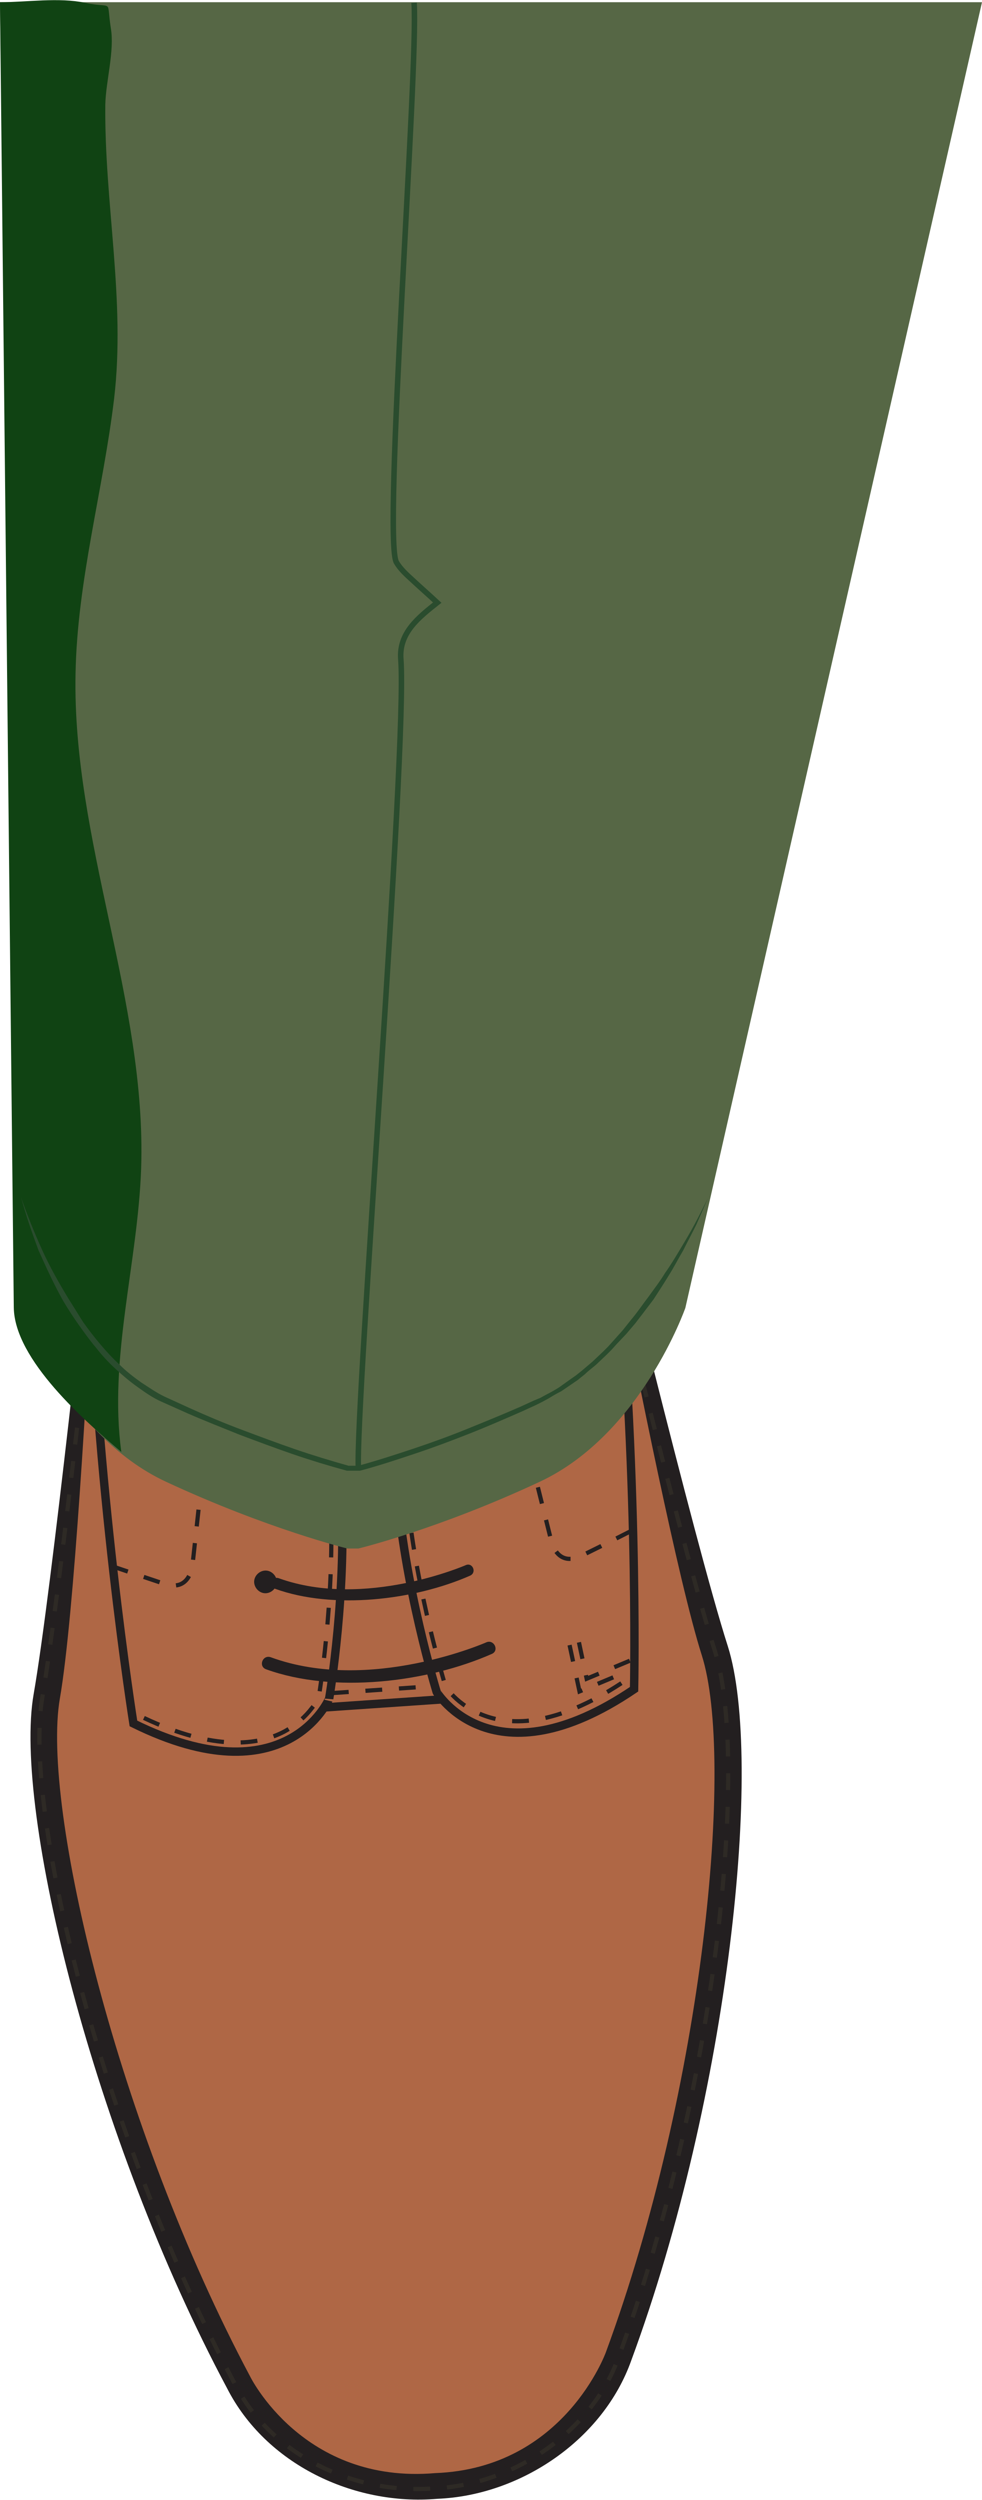 <?xml version="1.0" encoding="utf-8"?>
<!-- Generator: Adobe Illustrator 17.1.0, SVG Export Plug-In . SVG Version: 6.00 Build 0)  -->
<!DOCTYPE svg PUBLIC "-//W3C//DTD SVG 1.1//EN" "http://www.w3.org/Graphics/SVG/1.1/DTD/svg11.dtd">
<svg version="1.1" xmlns="http://www.w3.org/2000/svg" xmlns:xlink="http://www.w3.org/1999/xlink" x="0px" y="0px"
	 viewBox="0 0 178.1 453" enable-background="new 0 0 178.1 453" xml:space="preserve">
<g id="FANCY_MAN">
	<g id="XMLID_30_">
		<path id="XMLID_57_" fill="#231F20" stroke="#231F20" stroke-width="1.522" stroke-miterlimit="3.864" d="M106.5,211.5
			C101,129.8,65,122,41.3,135.9c-19.1,11.3-21,60.6-20.9,81.5l-3.6,0.2c0,0-3.2,70.2-6.7,90c-3.4,19.8,10.5,78.1,34.6,123.3
			c0,0,9.8,20,34.3,17.9c23.9-0.9,31.6-22.4,31.6-22.4c17.7-48,23.5-107.7,17.4-126.8c-6.1-19.1-19-88.2-19-88.2L106.5,211.5
			L106.5,211.5z"/>
		<path id="XMLID_56_" fill="#231F20" d="M132,298.3c-6.1-19-22.4-86.3-22.4-86.3c-17,1.2-47.9,3.3-92.8,6.4
			c-0.6,5.2-7.4,69.7-10.7,88.6C2.4,328.1,17,387.5,41.2,432.8c7,13.7,22.9,21.3,38.1,20c15.1-0.6,30.1-10.7,35.2-25.1
			C132.3,379.5,138.5,318.8,132,298.3L132,298.3z"/>
		<path id="XMLID_55_" fill="#AF6745" stroke="#231F20" stroke-width="1.522" stroke-miterlimit="3.864" d="M16.2,228.8
			c-1.1,20.6-3.5,64-6.1,78.9c-3.4,19.8,10.5,78.1,34.6,123.3c0,0,9.8,20,34.3,17.9c23.9-0.9,31.6-22.4,31.6-22.4
			c17.7-48,23.5-107.7,17.4-126.8c-4.2-13.2-11.6-50.2-15.8-71.8c-8.6,12.5-31.5,38.7-54.7,41.5C37.2,271.7,22.3,242.9,16.2,228.8
			L16.2,228.8z"/>
		
			<path id="XMLID_54_" fill="none" stroke="#2E2A25" stroke-width="0.761" stroke-miterlimit="3.864" stroke-dasharray="3.045,3.045" d="
			M18,222.4c-1.6,15.2-7.4,68.1-10.3,85c-3.6,20.5,10.7,79.3,34.9,124.6c6.6,12.9,21.7,20.1,36.2,18.9c14.3-0.6,28.6-10.3,33.4-23.8
			c17.7-48.1,23.8-108.4,17.4-128.1c-5.2-16.3-18-68.4-21.5-82.7"/>
		<path id="XMLID_53_" fill="#AF6745" stroke="#231F20" stroke-width="1.522" stroke-miterlimit="3.864" d="M39.4,145.6
			c0,0,17.3-16.5,38.1-2.6c0,0,6.6-10.5-6.4-19.7c0,0-11.5-5.2-29,2.3C42.1,125.6,35.6,133.4,39.4,145.6L39.4,145.6z"/>
		<path id="XMLID_52_" fill="#AF6745" stroke="#231F20" stroke-width="1.522" stroke-miterlimit="3.864" d="M99.7,306.6l-59.9,4.1
			l-3.1-45.3l3.5-18.2c0,0,2-5.2,6.6-4.6c4.6,0.6,9,4.7,18.6,4.6c8.7-1.5,13.3-5.9,17.8-7.1c4.5-1.2,7.2,3.6,7.2,3.6l5.9,17.6
			L99.7,306.6L99.7,306.6z"/>
		
			<path id="XMLID_49_" fill="none" stroke="#231F20" stroke-width="0.761" stroke-miterlimit="3.864" stroke-dasharray="3.045,3.045" d="
			M77.4,140.8c-20.8-13.9-38.1,2.6-38.1,2.6 M38.5,268.6l-0.2-2.9l3.4-17.8c0.3-0.7,1.8-3.5,4.4-3.2c0.9,0.1,1.9,0.4,3,0.9
			c1.2,0.5,2.5,1,3.9,1.6c3,1.2,6.8,2.2,11.9,2.2l0.3,0c4.6-0.8,8.2-2.4,11.1-3.9c1.4-0.7,2.7-1.4,3.8-2c1.2-0.6,2.1-1,3-1.3
			c2.5-0.7,4.4,1.9,4.8,2.5l5.8,17.1l0.2,2.9"/>
		<path id="XMLID_48_" fill="#AF6745" stroke="#231F20" stroke-width="1.522" stroke-miterlimit="3.864" d="M115,306.1
			c0,0,3.7-177.7-44.1-182.8c0,0,8.5,7.4,6.1,20.1c0,0,26.5,47.7,23.1,80.4c-3.5,32.7-29.4,26.3-28.2,44.8c1.3,18.5,7.3,38,7.3,38
			S89.3,323.5,115,306.1L115,306.1z"/>
		<path id="XMLID_47_" fill="#AF6745" stroke="#231F20" stroke-width="1.522" stroke-miterlimit="3.864" d="M24.2,312.3
			c0,0-28-175.5,18.7-187.1c0,0-7.4,8.4-3.3,20.7c0,0-19.8,50.9-11.8,82.8c7.9,31.9,32.8,22.1,34,40.5c1.3,18.5-2.1,38.6-2.1,38.6
			S52,326,24.2,312.3L24.2,312.3z"/>
		
			<path id="XMLID_42_" fill="none" stroke="#231F20" stroke-width="0.761" stroke-miterlimit="3.864" stroke-dasharray="3.045,3.045" d="
			M112.7,305c-11.9,7.8-19.9,7.7-24.8,5.9c-2.5-0.9-4.4-2.3-5.6-3.5c-0.6-0.6-1-1.1-1.3-1.5l-0.2-0.3c-0.7-2.4-6-20.2-7.2-37.2
			c-0.3-4,0.9-6.6,2.8-8.7c1-1.1,2.3-2.1,3.8-3.2c1.5-1.1,3.2-2.2,4.8-3.4c7.1-5,14.9-12.1,16.7-29.2c1.8-16.8-4.1-37.3-10.3-53.4
			c-5.4-14-11.2-24.9-12.6-27.5 M26.1,311.3c12.9,6.1,20.8,4.9,25.4,2.5c2.4-1.3,4-2.9,5-4.2c0.5-0.6,0.9-1.2,1.1-1.6l0.2-0.4
			c0.4-2.4,3.2-20.8,2-37.9c-0.3-4-1.8-6.4-4-8.2c-1.2-1-2.6-1.8-4.2-2.7c-1.6-0.9-3.4-1.7-5.3-2.7c-7.7-4-16.4-9.9-20.5-26.6
			c-4.1-16.4-1-37.5,2.9-54.3c3.4-14.6,7.6-26.2,8.7-29 M114.5,277.4c0,0-4.1,2.1-9,4.5c-4.9,2.4-5.7-3.4-5.7-3.4l-8.3-33.2
			 M20.3,283.8c0,0,4.4,1.5,9.5,3.2c5.1,1.7,5.2-4.2,5.2-4.2l3.7-34"/>
		<path id="XMLID_41_" fill="#231F20" d="M83.3,266.5c0,0-18.3,8-33.9,2.4c-1.3-0.5-2,1.4-0.7,1.9c10.5,3.8,25.2,2.1,35.4-2.4
			C85.4,267.8,84.5,265.9,83.3,266.5L83.3,266.5z"/>
		<path id="XMLID_40_" fill="#231F20" d="M84.5,283.6c0,0-18.3,8-33.9,2.4c-1.3-0.5-2,1.4-0.7,1.9c10.5,3.8,25.2,2.1,35.4-2.4
			C86.5,284.9,85.7,283.1,84.5,283.6L84.5,283.6z"/>
		<path id="XMLID_39_" fill="#231F20" d="M88.2,297.6c0,0-21.1,9.3-39.1,2.7c-1.5-0.5-2.3,1.7-0.8,2.2c12.2,4.4,29.1,2.4,40.9-2.8
			C90.6,299.1,89.6,297,88.2,297.6L88.2,297.6z"/>
		<path id="XMLID_38_" fill="#231F20" d="M48.9,267.7c-1.1,0.1-2,1.1-1.9,2.2c0.1,1.1,1.1,2,2.2,1.9c1.1-0.1,2-1.1,1.9-2.2
			S50,267.7,48.9,267.7L48.9,267.7z"/>
		<path id="XMLID_37_" fill="#231F20" d="M48,284.6c-1.1,0.1-2,1.1-1.9,2.2c0.1,1.1,1.1,2,2.2,1.9c1.1-0.1,2-1.1,1.9-2.2
			C50.1,285.4,49.1,284.5,48,284.6L48,284.6z"/>
		<polygon id="XMLID_36_" fill="#2E2A25" stroke="#231F20" stroke-width="1.522" stroke-miterlimit="3.864" points="50.1,148.8 
			55.2,222.5 71.7,221.4 66.7,147.6 50.1,148.8 		"/>
		
			<path id="XMLID_31_" fill="none" stroke="#231F20" stroke-width="0.761" stroke-miterlimit="3.864" stroke-dasharray="3.045,3.045" d="
			M57.1,220.4l-4.8-69.7l12.5-0.9l4.8,69.7L57.1,220.4L57.1,220.4z M60.2,306.8l17.5-1.2 M103.3,298.1l1.8,8.4l7.9-3.3 M105,297.6
			l1.4,6.6l7.9-3.3"/>
	</g>
</g>
<g id="Layer_4">
	<g>
		<path fill="#566745" d="M0,0.4l3.7,236.5c0,0,7.9,23,26.4,31.6s32.9,12.1,32.9,12.1h2c0,0,14.5-3.5,32.9-12.1s26.4-31.5,26.4-31.5
			L178.1,0.4l-147.3,0L0,0.4z"/>
		<path fill="#104313" d="M19.5,1.2c-0.4-0.4-1.3-0.1-4.1-0.7C10.7-0.5,4.8,0.4,0,0.4c0,0,2.5,236.3,2.5,236.5
			c0.1,9.5,13,20.7,19.5,26.2c-2.3-17.1,3-34.2,3.6-51.4c1-30.2-12.5-59.4-11.9-89.6c0.3-16.9,5-33.2,7-49.9
			c2.1-17.9-1.8-35.4-1.6-53.3c0.1-4.2,1.7-9.7,1-13.8C19.7,2.5,19.8,1.5,19.5,1.2z"/>
		<g>
			<path fill="#2A4C2E" d="M3.8,216.9c1.1,3.2,2.4,6.4,3.8,9.5c1.4,3.1,3.1,6.1,4.8,8.9c0.9,1.4,1.8,2.9,2.7,4.3c1,1.4,2,2.7,3.1,4
				c1.1,1.3,2.2,2.5,3.5,3.7c1.2,1.2,2.5,2.2,3.9,3.2c1.4,0.9,2.8,1.9,4.3,2.6c1.5,0.7,3.1,1.4,4.6,2.1c3.1,1.4,6.2,2.7,9.4,3.9
				c3.2,1.2,6.4,2.4,9.6,3.5c3.2,1.1,6.5,2.1,9.7,3l-0.1,0h2l-0.1,0c3.3-0.9,6.7-2,10-3.1c3.3-1.1,6.6-2.3,9.8-3.6
				c3.2-1.3,6.4-2.6,9.6-4l2.4-1.1l1.2-0.5l1.1-0.6c0.8-0.4,1.5-0.8,2.3-1.3l2.1-1.5c0.3-0.2,0.7-0.5,1-0.7l1-0.8
				c0.7-0.6,1.3-1.1,2-1.7l1.9-1.8l0.9-0.9l0.9-1l1.7-1.9l1.6-2c1.1-1.3,2.1-2.8,3.1-4.1c1-1.4,2.1-2.8,3-4.3c1-1.4,1.9-2.9,2.8-4.4
				c0.9-1.5,1.8-3,2.6-4.5c0.8-1.5,1.6-3.1,2.4-4.7c-0.7,1.6-1.4,3.2-2.1,4.8c-0.8,1.6-1.6,3.1-2.4,4.7c-0.9,1.5-1.7,3.1-2.6,4.5
				c-0.9,1.5-1.9,3-2.8,4.4l-1.6,2.1c-0.5,0.7-1.1,1.4-1.6,2.1l-1.7,2l-1.8,1.9l-0.9,1l-0.9,0.9l-1.9,1.8c-0.7,0.6-1.4,1.1-2,1.7
				l-1,0.8c-0.3,0.3-0.7,0.5-1.1,0.8l-2.2,1.5c-0.8,0.4-1.5,0.8-2.3,1.3l-1.1,0.6l-1.2,0.6l-2.4,1.1c-3.2,1.4-6.4,2.8-9.7,4.1
				c-3.3,1.3-6.5,2.5-9.8,3.6c-3.3,1.1-6.6,2.2-10,3.1l-0.1,0H65h-2H63l-0.1,0c-3.3-0.9-6.6-1.9-9.8-3c-3.2-1.1-6.4-2.3-9.6-3.5
				c-3.2-1.3-6.3-2.5-9.5-3.9c-1.6-0.7-3.1-1.4-4.7-2.1c-1.6-0.7-3-1.7-4.4-2.7c-1.4-1-2.7-2.1-4-3.3c-1.3-1.2-2.4-2.4-3.5-3.8
				c-1.1-1.3-2.1-2.7-3.1-4.1c-1-1.4-1.9-2.8-2.8-4.3c-1.7-3-3.1-6.1-4.5-9.2C5.8,223.4,4.7,220.2,3.8,216.9z"/>
		</g>
		<path fill="none" stroke="#2A4C2E" stroke-miterlimit="10" d="M65,266.1c-0.6-10.9,8.9-130.3,7.7-146.6c-0.4-4.8,3.2-7.6,6.6-10.3
			c-1.5-1.4-3-2.7-4.5-4.1c-1.1-1-2.2-2-2.9-3.2c-2.5-4.1,4-89.4,3.2-101.4"/>
	</g>
</g>
</svg>
